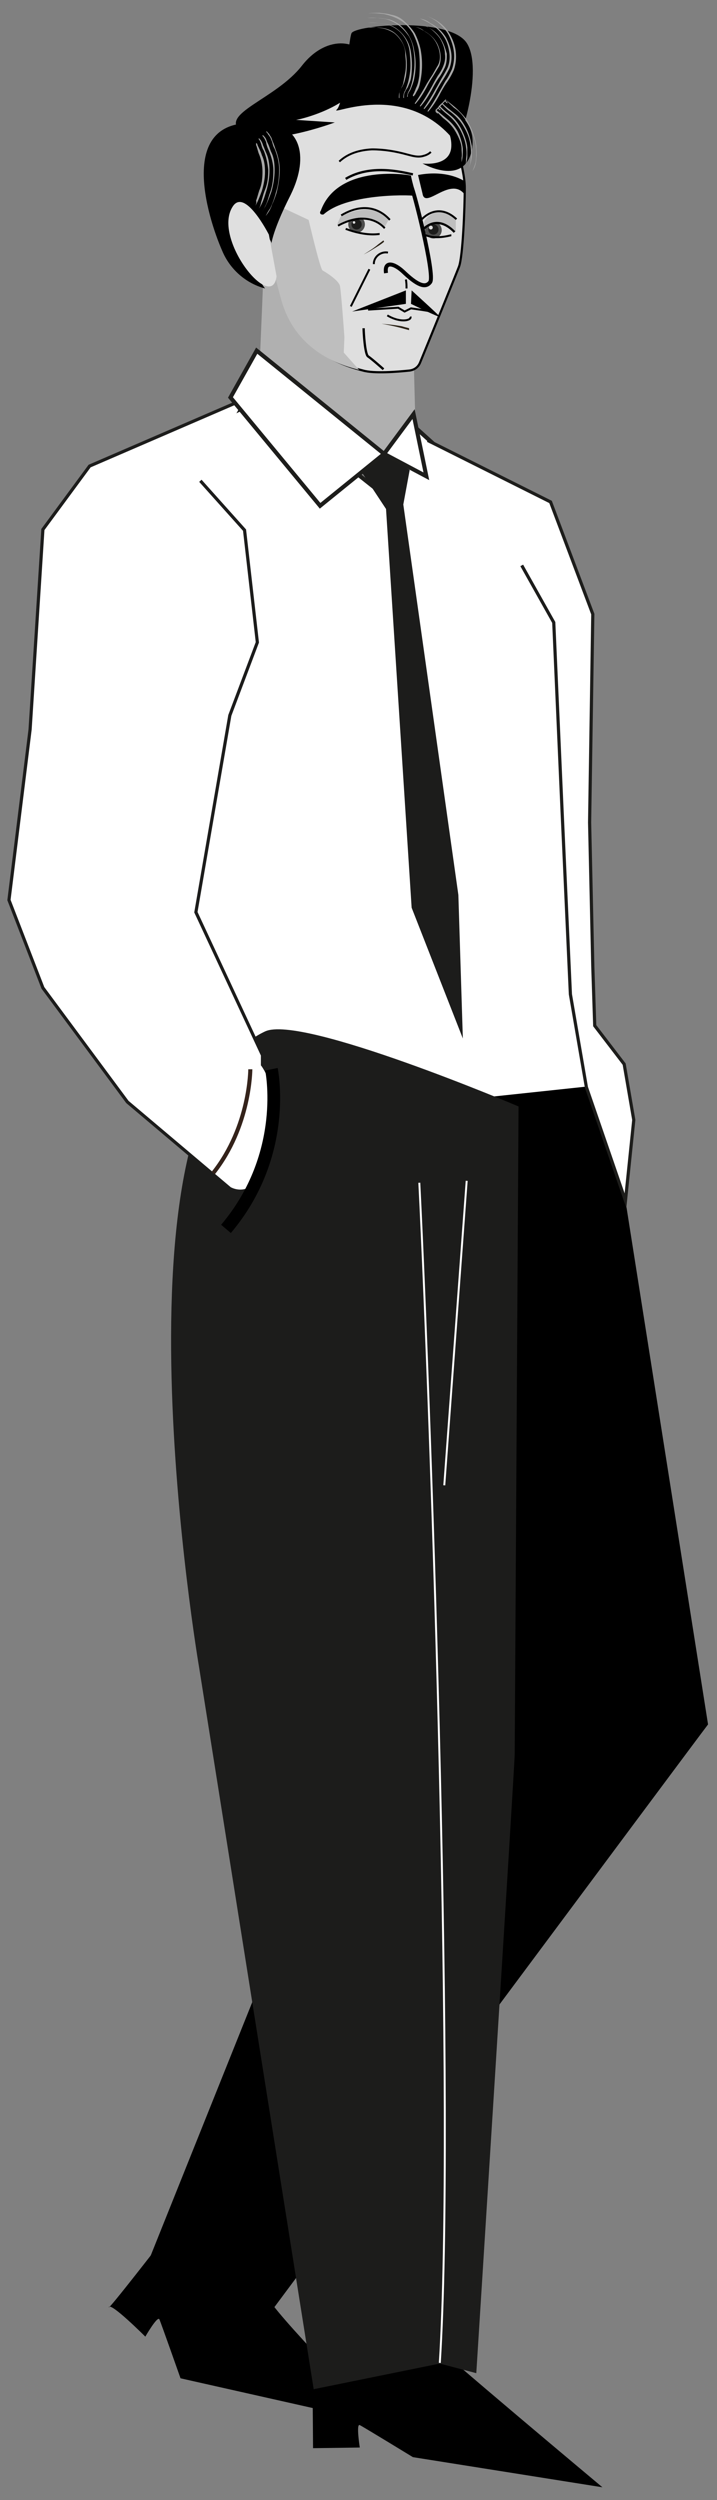 <?xml version="1.0" encoding="utf-8"?>
<!-- Generator: Adobe Illustrator 25.4.1, SVG Export Plug-In . SVG Version: 6.00 Build 0)  -->
<!DOCTYPE svg PUBLIC "-//W3C//DTD SVG 1.1//EN" "http://www.w3.org/Graphics/SVG/1.1/DTD/svg11.dtd">
<svg version="1.1"
	 id="Warstwa_2_00000088119194277534960600000001379447005991676312_" xmlns:x="http://ns.adobe.com/Extensibility/1.0/" xmlns:i="http://ns.adobe.com/AdobeIllustrator/10.0/" xmlns:graph="http://ns.adobe.com/Graphs/1.0/"
	 xmlns="http://www.w3.org/2000/svg" xmlns:xlink="http://www.w3.org/1999/xlink" x="0px" y="0px" viewBox="0 0 112 390"
	 style="enable-background:new 0 0 112 390;" xml:space="preserve">
<rect x="0" y="0" width="112" height="390" fill="#808080" stroke="none"/>
<style type="text/css">
	.st0{fill:#B0B0B0;}
	.st1{fill:none;stroke:#000000;stroke-width:0.149;stroke-miterlimit:10;}
	.st2{fill:#DFDFDF;stroke:#000000;stroke-width:0.338;stroke-miterlimit:10;}
	.st3{fill:none;stroke:#000000;stroke-width:0.304;stroke-miterlimit:10;}
	.st4{fill:none;stroke:#000000;stroke-width:0.361;stroke-miterlimit:10;}
	.st5{fill:#4D4D4C;}
	.st6{fill:#BEBEBE;}
	.st7{fill:#DFDFDF;}
	.st8{fill:#A8A8A8;}
	.st9{fill:#1C1C1B;}
	.st10{fill:#292115;}
	.st11{fill:#FFFFFF;stroke:#1D1D1B;stroke-width:0.638;stroke-miterlimit:10;}
	.st12{fill:none;stroke:#FFFFFF;stroke-width:0.304;stroke-miterlimit:10;}
	.st13{fill:#FFFFFF;stroke:#1C1C1B;stroke-width:0.497;stroke-miterlimit:10;}
	.st14{fill:#FFFFFF;stroke:#1D1D1B;stroke-width:0.497;stroke-miterlimit:10;}
	.st15{fill:none;stroke:#000000;stroke-width:1.987;stroke-miterlimit:10;}
	.st16{fill:#FFFFFF;stroke:#34231B;stroke-width:0.638;stroke-miterlimit:10;}
	.st17{fill:none;stroke:#000000;stroke-width:0.345;stroke-miterlimit:10;}
	.st18{fill:none;stroke:#000000;stroke-width:0.618;stroke-miterlimit:10;}
</style>
<g>
	<path class="st0" d="M41.1,40.6c0.3,0.8-1,22.2-0.6,22.8c0.3,0.7,18.3,10.2,18.3,10.2l6.2-3.1l-0.5-19.4"/>
	<path class="st1" d="M56.1,52.2c0.2,0.1,1.4,4.1,2.3,4.8"/>
	<path class="st2" d="M70.1,19.7c0.5,0.6,2.5,6.5,2.5,9.6s-0.3,10.7-0.9,12.3c-0.5,1.3-4.7,11.6-6.1,15c-0.3,0.7-0.9,1.1-1.6,1.2
		c-1.9,0.2-5.6,0.5-7.3,0c-2.3-0.6-9.7-2.5-12.1-10.7c-2.5-8.4-5.6-19-3.3-23.3s14.6-19.3,28.2-4.2"/>
	<path d="M64.2,27.4c0.1,0.8,0.9,3.4,0.8,3.2C65,30.4,54.5,30,50.6,33.4c-0.1,0.1-0.3,0.1-0.5,0c0,0-0.1-0.1-0.1-0.2l0,0
		c0-0.1,0-0.2,0.1-0.3C52.8,25.4,64.2,27.3,64.2,27.4z"/>
	<path d="M71.1,22.1c0.7,0.9,4.5-11.3,1.8-15.4c-2.7-4.1-17.5-2.8-18-1.5c-0.5,1.3-1.1,10.8-2.3,11.9C51.4,18.2,63.3,12.3,71.1,22.1
		z"/>
	<path d="M57.1,9.5c-0.4-3-5.8-4.5-9.9,0.7c-4.1,5.3-13,7.5-9.6,10.3c3.5,2.8,14.7-1.4,14.7-1.4l-6.1-0.4
		C46.2,18.8,57.9,16.3,57.1,9.5z"/>
	<path d="M65.9,12L65.9,12L65.9,12L65.9,12C65.9,12,65.9,12,65.9,12z"/>
	<path d="M64.3,45.3l-0.1,2.1c0,0,4.7,2.3,4.5,2C68.6,49.2,64.3,45.3,64.3,45.3z"/>
	<polygon points="63.4,45.3 63.4,47.4 55,48.6 	"/>
	<path d="M65.3,27.3l0.7,2.9c0.4,2.6,4.5-3,6.7,0.3l-0.1-2.2C72.6,28.3,70,26.4,65.3,27.3z"/>
	<path class="st3" d="M67.3,48.6c-0.2-0.1-3.1-0.5-3.1-0.5l-1,0.5L62.2,48l-4.7,0.3"/>
	<path class="st3" d="M64.1,49.4c0.3,0.5-1.4,1.1-3.6-0.2"/>
	<path class="st4" d="M64.5,27.2c-1.9-0.4-6.6-1.6-10.5,0.7"/>
	<path d="M70.4,16.9c0,0,4.2,1.9,3.3,6.5c-1.2,5.8-7.7,2.1-7.7,2.1s4.4,0.6,4.5-2.7S67.7,18,67.7,18l2-2.1"/>
	<circle class="st5" cx="55.7" cy="35" r="1.3"/>
	<circle class="st5" cx="67.7" cy="35.9" r="1.3"/>
	<path class="st3" d="M59.3,36.5c-0.2,0-2.1,0.4-5.3-0.8"/>
	<path class="st3" d="M70.5,36.7c-0.2,0-2.6,0.8-4.4-0.2"/>
	<path class="st6" d="M40.5,30.7c0.8,5.5,2,10.9,3.5,16.3c2.4,8.2,9.8,10.1,12.1,10.7L53.7,55l0.1-2.4c0,0-0.5-7.1-0.7-8
		s-2.3-2.2-2.7-2.4s-2.1-7.6-2.2-7.9"/>
	<path d="M41.5,19.4c5.1-0.1,7,4.7,3.9,11c-3.2,6.3-3,8.1-3,7.5c-0.1-0.6-4.1-6.9-5-3.1S41.4,45,41.4,45c-3-0.8-5.5-3-6.7-5.9
		C32.5,34.1,27,17.2,41.5,19.4z"/>
	<path class="st7" d="M42,36.6c0,0-3.8-7.5-5.7-4.3c-3.1,5,6.2,16.6,6.9,10.8"/>
	<path class="st8" d="M73.8,26.7c0.4-0.6,0.6-1.3,0.6-2c0.1-0.7,0-1.4,0-2c-0.2-1.2-0.6-2.4-1.2-3.5c-0.4-0.8-1-1.4-1.6-2
		c-0.6-0.6-1.3-1.1-1.9-1.6l-1.7,1.8c0.1,0.1,0.2,0.2,0.3,0.3c0,0,0,0,0.1,0c0,0,0,0,0-0.1L68,17.2l1.6-1.7c0.4,0.5,0.9,0.9,1.3,1.3
		c0.9,0.6,1.6,1.4,2.1,2.4c0.6,1,1.1,2.2,1.3,3.4c0.1,0.9,0.1,1.8,0,2.7C74.2,25.7,74,26.2,73.8,26.7C73.8,26.6,73.8,26.6,73.8,26.7
		C73.8,26.6,73.8,26.7,73.8,26.7z"/>
	<path class="st8" d="M73.2,26.2c0.3-0.5,0.4-1.1,0.5-1.7c0-0.6,0-1.1,0-1.7c-0.2-1.1-0.5-2.2-1.1-3.2c-0.4-0.7-0.9-1.4-1.6-1.9
		c-0.6-0.5-1.3-1-1.9-1.6l-0.7,0.8c0.1,0.1,0.2,0.2,0.3,0.3c0,0,0,0,0.1,0c0,0,0,0,0-0.1l-0.3-0.3l0.5-0.6c0.4,0.4,0.8,0.9,1.3,1.2
		c0.8,0.6,1.6,1.4,2.1,2.3c0.6,1,1,2,1.1,3.1c0.1,0.7,0.1,1.5,0,2.2C73.5,25.4,73.4,25.8,73.2,26.2C73.2,26.2,73.2,26.2,73.2,26.2
		C73.2,26.2,73.2,26.2,73.2,26.2z"/>
	<path class="st8" d="M72.7,25.7c0.2-0.4,0.3-0.9,0.3-1.3c0-0.5,0-0.9,0-1.4c-0.1-1-0.5-2-1-3c-0.4-0.7-0.9-1.4-1.5-1.9
		c-0.6-0.5-1.3-1-1.8-1.6l0.3-0.3c0.1,0.1,0.2,0.2,0.3,0.3c0,0,0,0,0.1,0c0,0,0,0,0-0.1L69,16.1l-0.5,0.5c0.4,0.4,0.8,0.8,1.3,1.2
		c0.8,0.6,1.5,1.4,2,2.3c0.5,0.9,0.9,1.9,1,2.9c0.1,0.6,0.1,1.2,0,1.8C72.8,25.1,72.8,25.4,72.7,25.7C72.6,25.7,72.6,25.7,72.7,25.7
		L72.7,25.7z"/>
	<path class="st8" d="M72.1,25.3c0.2-0.7,0.2-1.4,0.2-2.1c-0.1-0.9-0.4-1.9-0.8-2.7c-0.4-0.7-0.9-1.3-1.5-1.8
		c-0.6-0.5-1.2-1-1.8-1.5l1.3-1.4c0.1,0.1,0.2,0.2,0.3,0.3c0,0,0,0,0.1,0c0,0,0-0.1,0-0.1l-0.3-0.3L68,17.2c0.4,0.4,0.8,0.8,1.2,1.2
		c0.8,0.6,1.5,1.3,2,2.2c0.5,0.9,0.9,1.8,0.9,2.6c0,0.5,0.1,1,0,1.4C72.1,24.8,72.1,25,72.1,25.3L72.1,25.3L72.1,25.3z"/>
	<path class="st8" d="M64.9,4.2c0.7,0.2,1.3,0.6,1.9,1c0.6,0.4,1.1,1,1.4,1.6c0.6,1.2,0.7,2.5,0.2,3.4c-0.2,0.3-0.4,0.7-0.7,1.2
		c-0.1,0.2-0.3,0.5-0.5,0.8l-0.5,0.8c-0.6,1.1-1.2,2.1-1.9,3.1c0,0,0,0.1,0,0.1c0,0,0,0,0,0c0,0,0.1,0,0.1,0c0,0,0,0,0,0
		c0.7-0.8,1.2-1.6,1.7-2.5c0.3-0.6,0.7-1.3,1.1-1.9c0.3-0.5,0.6-1,0.9-1.5c0.4-1,0.3-2.3-0.3-3.5c-0.5-0.9-1.2-1.5-2.1-2
		C65.9,4.5,65.4,4.3,64.9,4.2L64.9,4.2C64.9,4.2,64.9,4.2,64.9,4.2z"/>
	<path class="st8" d="M65.3,3.5c0.7,0.3,1.4,0.6,2.1,1.1c0.6,0.5,1.2,1.1,1.5,1.7c0.3,0.6,0.6,1.3,0.6,2.1c0.1,0.7,0,1.3-0.3,2
		c-0.2,0.5-0.5,1-0.8,1.4c-0.3,0.5-0.6,1-0.9,1.6c-0.6,1.1-1.2,2.1-1.9,3.1c0,0,0,0.1,0,0.1c0,0,0.1,0,0.1,0c0,0,0,0,0,0
		c0.7-0.8,1.2-1.6,1.7-2.5c0.3-0.6,0.7-1.3,1.1-1.9c0.4-0.5,0.7-1.1,1-1.7c0.3-0.7,0.3-1.4,0.3-2.1C69.6,7.7,69.4,7,69,6.3
		c-0.5-0.9-1.3-1.7-2.3-2.1C66.3,3.9,65.8,3.7,65.3,3.5C65.3,3.5,65.3,3.5,65.3,3.5C65.3,3.5,65.3,3.5,65.3,3.5z"/>
	<path class="st8" d="M65.6,2.9c0.8,0.3,1.5,0.7,2.2,1.2c0.7,0.5,1.3,1.2,1.7,1.9c0.4,0.7,0.6,1.5,0.7,2.3c0.1,0.8,0,1.6-0.3,2.3
		c-0.3,0.6-0.6,1.1-0.9,1.6c-0.3,0.5-0.6,1.1-0.9,1.6c-0.6,1.1-1.2,2.1-1.9,3.1c0,0,0,0.1,0,0.1c0,0,0.1,0,0.1,0c0,0,0,0,0,0
		c0.7-0.8,1.2-1.6,1.7-2.5c0.3-0.6,0.7-1.3,1.1-1.9c0.4-0.6,0.8-1.3,1.1-1.9c0.3-0.8,0.4-1.6,0.3-2.4c-0.1-0.8-0.4-1.6-0.8-2.4
		c-0.6-1-1.5-1.8-2.5-2.3C66.7,3.2,66.2,3,65.6,2.9L65.6,2.9C65.6,2.9,65.6,2.9,65.6,2.9C65.6,2.9,65.6,2.9,65.6,2.9z"/>
	<path class="st8" d="M66,2.2c0.8,0.3,1.6,0.7,2.3,1.2C69,4,69.7,4.7,70.1,5.5c0.4,0.8,0.7,1.7,0.8,2.6c0.1,0.9,0,1.8-0.3,2.7
		c-0.3,0.6-0.6,1.3-1,1.8c-0.3,0.5-0.6,1.1-0.9,1.6c-0.6,1.1-1.2,2.1-1.9,3.1c0,0,0,0.1,0,0.1c0,0,0.1,0,0.1,0
		c0.7-0.8,1.2-1.6,1.7-2.5c0.3-0.6,0.7-1.3,1.1-1.9c0.5-0.7,0.9-1.4,1.2-2.1c0.3-0.9,0.4-1.8,0.3-2.8c-0.1-0.9-0.4-1.8-0.9-2.7
		c-0.6-1.1-1.6-2-2.7-2.5C67,2.6,66.5,2.4,66,2.2L66,2.2C66,2.2,66,2.2,66,2.2z"/>
	<path class="st8" d="M57.3,4.3c0.8-0.1,1.5,0,2.3,0.1c0.7,0.1,1.4,0.4,2,0.8c0.5,0.4,0.9,0.9,1.2,1.4c0.3,0.5,0.5,1.1,0.5,1.7
		c0,0.5,0.1,1,0.1,1.5c0,0.5,0,1-0.1,1.5c-0.1,0.5-0.2,1.1-0.3,1.6c0,0.1-0.1,0.3-0.1,0.4c-0.1,0.1-0.1,0.2-0.2,0.4
		c-0.1,0.2-0.2,0.4-0.3,0.7c-0.1,0.3-0.1,0.6-0.1,0.8c0,0.1,0,0.1,0.1,0.1c0,0,0,0,0-0.1c0-0.2,0-0.5,0-0.7c0-0.2,0.1-0.4,0.2-0.6
		c0.2-0.3,0.3-0.5,0.4-0.7c0.2-0.4,0.3-0.9,0.4-1.3c0.2-1.2,0.2-2.4,0-3.6c-0.2-1.3-0.8-2.4-1.8-3.2c-0.8-0.6-1.8-0.8-2.8-0.8
		C58.3,4.3,57.8,4.3,57.3,4.3L57.3,4.3z"/>
	<path class="st8" d="M57.4,3.6c0.8-0.1,1.6,0,2.4,0.1c2.3,0.3,4,2.2,4.2,4.5c0.1,1.1,0.2,2.2,0,3.4c-0.1,0.6-0.2,1.1-0.4,1.7
		c-0.1,0.3-0.2,0.6-0.3,0.8c-0.2,0.3-0.3,0.7-0.3,1.1c0,0,0,0.1,0.1,0.1c0,0,0,0,0-0.1c0-0.3,0-0.6,0.2-0.9c0.1-0.3,0.3-0.5,0.4-0.7
		c0.2-0.5,0.4-0.9,0.5-1.4c0.2-1.3,0.2-2.7,0-4c-0.2-1.5-1-2.8-2.2-3.7c-0.9-0.7-2-0.8-3-0.9C58.4,3.5,57.9,3.5,57.4,3.6L57.4,3.6
		L57.4,3.6z"/>
	<path class="st8" d="M57.4,2.8c0.8-0.1,1.6,0,2.4,0.1c0.9,0.1,1.7,0.5,2.4,1c0.7,0.5,1.2,1.1,1.7,1.8c0.4,0.7,0.6,1.4,0.7,2.2
		c0.2,1.2,0.2,2.5,0,3.7c-0.1,0.6-0.2,1.2-0.4,1.8c-0.1,0.3-0.2,0.6-0.4,0.9c-0.1,0.2-0.2,0.5-0.2,0.8c0,0,0,0,0.1,0c0,0,0,0,0,0
		c0-0.1,0-0.2,0-0.3c0-0.1,0.1-0.2,0.1-0.3c0.1-0.2,0.3-0.4,0.4-0.7c0.2-0.5,0.4-1,0.5-1.5c0.3-1.5,0.3-3,0-4.4
		c-0.1-0.8-0.4-1.6-0.8-2.3c-0.4-0.7-1-1.4-1.7-1.9c-0.5-0.3-1-0.6-1.6-0.7c-0.6-0.1-1.1-0.2-1.7-0.2C58.5,2.8,58,2.8,57.4,2.8
		L57.4,2.8C57.4,2.8,57.4,2.8,57.4,2.8z"/>
	<path class="st8" d="M57.5,2.1c0.8-0.1,1.7,0,2.5,0.1c0.9,0.2,1.8,0.5,2.6,1c0.8,0.5,1.4,1.2,1.9,2c0.4,0.8,0.7,1.6,0.9,2.5
		c0.2,1.4,0.2,2.7,0.1,4.1c-0.1,0.7-0.2,1.3-0.5,1.9c-0.1,0.2-0.1,0.3-0.2,0.5c-0.1,0.2-0.1,0.3-0.2,0.4c0,0.1-0.1,0.2-0.1,0.2
		c0,0.1,0,0.1,0,0.2c0,0,0,0,0.1,0c0,0,0.1,0,0.1,0c0,0,0-0.1,0-0.1l0.1-0.1c0.1-0.1,0.2-0.4,0.4-0.7c0.3-0.5,0.4-1.1,0.5-1.6
		c0.3-1.6,0.3-3.2,0-4.8c-0.2-0.9-0.5-1.7-0.9-2.5c-0.5-0.8-1.2-1.5-1.9-2.1c-0.5-0.4-1.1-0.7-1.8-0.8c-0.6-0.2-1.2-0.2-1.8-0.3
		C58.6,2,58,2,57.5,2.1L57.5,2.1z"/>
	<path class="st8" d="M41.5,33.7c0.4-0.5,0.8-1.1,1-1.8c0.3-0.6,0.5-1.2,0.7-1.8c0.3-1.2,0.5-2.4,0.5-3.6c0-1-0.2-1.9-0.5-2.8
		c-0.2-0.5-0.3-0.9-0.5-1.4c-0.1-0.2-0.2-0.5-0.3-0.8c-0.1-0.2-0.2-0.3-0.3-0.5c-0.1-0.2-0.3-0.3-0.4-0.5c0,0-0.1,0-0.1,0
		c0,0,0,0.1,0,0.1c0.1,0.1,0.2,0.2,0.3,0.4c0.1,0.1,0.2,0.3,0.3,0.4c0.1,0.2,0.2,0.5,0.3,0.7c0.1,0.4,0.2,0.8,0.4,1.1
		c0.4,1,0.7,2.1,0.7,3.2c0,1.2-0.1,2.4-0.5,3.6c-0.2,0.8-0.5,1.7-0.9,2.5C41.9,32.9,41.7,33.3,41.5,33.7L41.5,33.7L41.5,33.7z"/>
	<path class="st8" d="M40.9,33.1c0.7-1,1.1-2.1,1.5-3.2c0.3-1.1,0.5-2.2,0.5-3.4c0-0.9-0.1-1.9-0.5-2.7c-0.2-0.4-0.3-0.9-0.5-1.3
		c-0.1-0.2-0.2-0.4-0.3-0.7c-0.1-0.3-0.3-0.5-0.5-0.7c0,0-0.1,0-0.1,0c0,0,0,0,0,0c0,0,0,0.1,0,0.1c0,0,0,0,0,0
		c0.2,0.2,0.3,0.4,0.4,0.6c0.1,0.2,0.2,0.4,0.2,0.6c0.1,0.4,0.2,0.7,0.4,1.1c0.4,1,0.7,2,0.7,3.1c0,1.1-0.1,2.3-0.5,3.4
		c-0.3,0.8-0.4,1.5-0.8,2.2C41.3,32.5,41.1,32.8,40.9,33.1L40.9,33.1C40.9,33.1,40.9,33.1,40.9,33.1z"/>
	<path class="st8" d="M40.4,32.6c0.6-0.8,0.9-1.8,1.2-2.8c0.3-1,0.5-2.1,0.5-3.2c0-0.9-0.1-1.8-0.5-2.7c-0.2-0.4-0.3-0.8-0.5-1.2
		c-0.1-0.4-0.3-0.8-0.6-1.1c0,0,0,0-0.1,0c0,0,0,0.1,0,0.1c0.2,0.2,0.3,0.5,0.4,0.8c0.1,0.4,0.2,0.7,0.4,1c0.4,1,0.6,2,0.7,3
		c0,1.1-0.1,2.1-0.5,3.1c-0.3,0.7-0.4,1.3-0.6,1.9C40.7,32,40.6,32.3,40.4,32.6C40.4,32.6,40.4,32.6,40.4,32.6
		C40.4,32.6,40.4,32.6,40.4,32.6z"/>
	<path class="st8" d="M39.9,32.1c0.4-0.7,0.7-1.5,1-2.3c0.3-1,0.5-2,0.5-3c0-0.9-0.1-1.8-0.5-2.6c-0.1-0.4-0.3-0.8-0.5-1.2
		c-0.1-0.2-0.2-0.4-0.2-0.5c0-0.1-0.1-0.1-0.1-0.1c0,0,0-0.1-0.1-0.1c0,0,0,0,0,0c0,0,0,0,0,0.1c0,0,0,0,0,0.1c0,0,0,0,0,0.1
		s0.1,0.2,0.1,0.3c0.1,0.3,0.2,0.7,0.3,1c0.4,0.9,0.6,1.9,0.6,2.9c0,1-0.1,2-0.5,2.9c-0.2,0.6-0.3,1.1-0.5,1.6
		C40.1,31.6,40,31.8,39.9,32.1C39.9,32,39.9,32,39.9,32.1L39.9,32.1z"/>
	<circle class="st9" cx="67.7" cy="35.8" r="0.8"/>
	<circle class="st9" cx="55.7" cy="35" r="0.8"/>
	<circle class="st7" cx="55.3" cy="34.7" r="0.2"/>
	<circle class="st7" cx="67.3" cy="35.5" r="0.3"/>
	<path class="st6" d="M52.7,34.9l0.5-1.1c0,0,4.9-2.8,7.5,0.5l-0.6,1.1c-3.3-3.1-6.9-0.3-6.9-0.3"/>
	<path class="st3" d="M60.1,35.6c-0.2-0.2-2.5-3-7.3-0.4"/>
	<path class="st3" d="M60.9,34.3c-0.3-0.3-2.9-3.5-7.6-0.7"/>
	<path class="st3" d="M67.3,23.7c-0.3,0.3-0.7,0.5-1.1,0.6c-0.9,0.3-1.8,0-2.6-0.2c-1.8-0.5-3.6-0.8-5.5-0.8
		c-1.9,0.1-3.7,0.6-5.1,1.9"/>
	<path d="M93.6,196.1c0.7,0,2.9,5.4,4.6,10.2c1.4,3.7-0.1,12-0.1,12l-3.5-0.8l-0.3-7.2l-3.7-7"/>
	<path class="st4" d="M56.8,51.2c0,0.6,0.2,4.1,0.7,4.4c0.6,0.4,2.4,2,2.4,2"/>
	<path class="st3" d="M60.6,39.4c-1.1-0.2-2.1,0.6-2.2,1.6c0,0.1,0,0.1,0,0.2"/>
	<path class="st3" d="M57.7,42l-2.9,5.8"/>
	<path class="st3" d="M63.4,43.6c0.1,0.5,0.1,0.9,0.1,1.4"/>
	<path class="st10" d="M59.9,37.5l-0.8,0.6c-0.7,0.6-1.5,1.1-2.3,1.6c0.8-0.4,1.6-0.9,2.4-1.4c0.3-0.2,0.6-0.4,0.8-0.6L59.9,37.5z"
		/>
	<path class="st10" d="M63.9,51.2c-0.4-0.1-0.8-0.2-1.1-0.3c-1.1-0.2-2.1-0.3-3.2-0.4c1.1,0.2,2.1,0.4,3.2,0.7l1.1,0.3L63.9,51.2z"
		/>
	<path d="M93.4,191.8c0.2,0.4,0.4,0.8,0.5,1.2c1.4,3.3-1.9,18.2-1.9,18.2l4.1,6.3l-12.4-0.1l-3.2-8.9L80,189.5"/>
	<polyline class="st11" points="64,65.9 78.9,79.3 87.8,96.3 92.9,173.1 77.9,173.4 37.9,164 21.9,127.2 21.4,84.1 20.1,72.7 
		40.9,62.1 61.2,78.2 	"/>
	<polyline class="st9" points="60,70.8 64,73.3 63,78.7 71.6,139.6 72.3,162 64.3,141.6 60.3,79.4 56.6,73.8 58.8,70.8 	"/>
	<path d="M41.8,358.2c0,1.6,18,19.9,18,19.9L28.2,371c0,0-3-8.5-3.3-9.2c-0.3-0.6-2.2,2.7-2.2,2.7s-5.4-5.4-5.7-4.6
		c-0.3,0.8,8.6-10.7,8.6-10.7L41.8,358.2z"/>
	<path d="M60.4,260l-37.8,94.2l18.1,8.6c0,0,67.9-91.2,69.9-93.8l-12.9-81.7l-6.1-17.8l-21.6,2.3"/>
	<path d="M66.9,364.8c1,1.3,27.2,23.2,27.2,23.2l-29.6-4.7c0,0-7.7-4.7-8.3-5c-0.6-0.3,0,3.5,0,3.5l-7.3,0.1l-0.1-13.7L66.9,364.8z"
		/>
	<path class="st9" d="M80.4,273.6c0,1.9-6,96.6-6,96.6l-5.7-1.5l-19.7,4L31.1,260.1c0,0-14.9-87.4,10.3-99.2
		c5.7-2.7,39.6,11.7,39.6,11.7L80.4,273.6z"/>
	<path class="st12" d="M65.5,184.5c1.9,38.2,5.6,146,3.2,184.1"/>
	<path class="st3" d="M84.9,178.2C85.2,179.5,96.1,286,96.1,286"/>
	<line class="st12" x1="72.9" y1="184.2" x2="69.4" y2="231.7"/>
	<polygon class="st11" points="66.6,74.3 60,70.8 64.6,64.6 	"/>
	<path class="st13" d="M38.1,62.3L14,72.7l-7.3,9.9l-2,31.2l-3.3,26.6l5.3,13.7l13.2,17.8l3.2,2.7l12.8,10.8c0,0,4.6,2.8,6.6-6.1
		c2-8.9-1.5-13.2-1.5-13.2v-1.5l-10.4-22.3l5.3-30.7l4.3-11.4l-2-17.5L31.3,75"/>
	<polyline class="st14" points="66.8,68.7 86,78.3 92.6,95.8 92.1,128.3 92.6,150.8 92.9,160 97.5,166 99,174.7 97.7,187.3 
		91.6,169.6 89.1,155.1 87.8,126.5 86.5,97.1 81.5,88.2 	"/>
	<path class="st15" d="M42.4,166.8c0,0,2.8,13.2-7.1,24.9"/>
	<polygon class="st11" points="60,70.8 40.1,54.7 36,62 50,78.9 	"/>
	<path class="st16" d="M39.1,166.8c0,0,0,8.9-5.8,16.2"/>
	<path class="st6" d="M66.1,35.6l0.2-1.1c0,0,1.7-3,4.9-0.3v2c-2.8-2.9-5-0.3-5-0.3"/>
	<path class="st3" d="M65.9,34.2c0,0,2.4-2.8,5.4,0"/>
	<path class="st17" d="M66,35.9c0,0,2.1-2.7,5,0.3"/>
	<path class="st18" d="M64.3,29.3c0.2-0.1,3.7,13.6,2.9,14.7S65,44.3,63,42.4c-1.5-1.4-3-1.7-2.7,0.2"/>
</g>
</svg>
